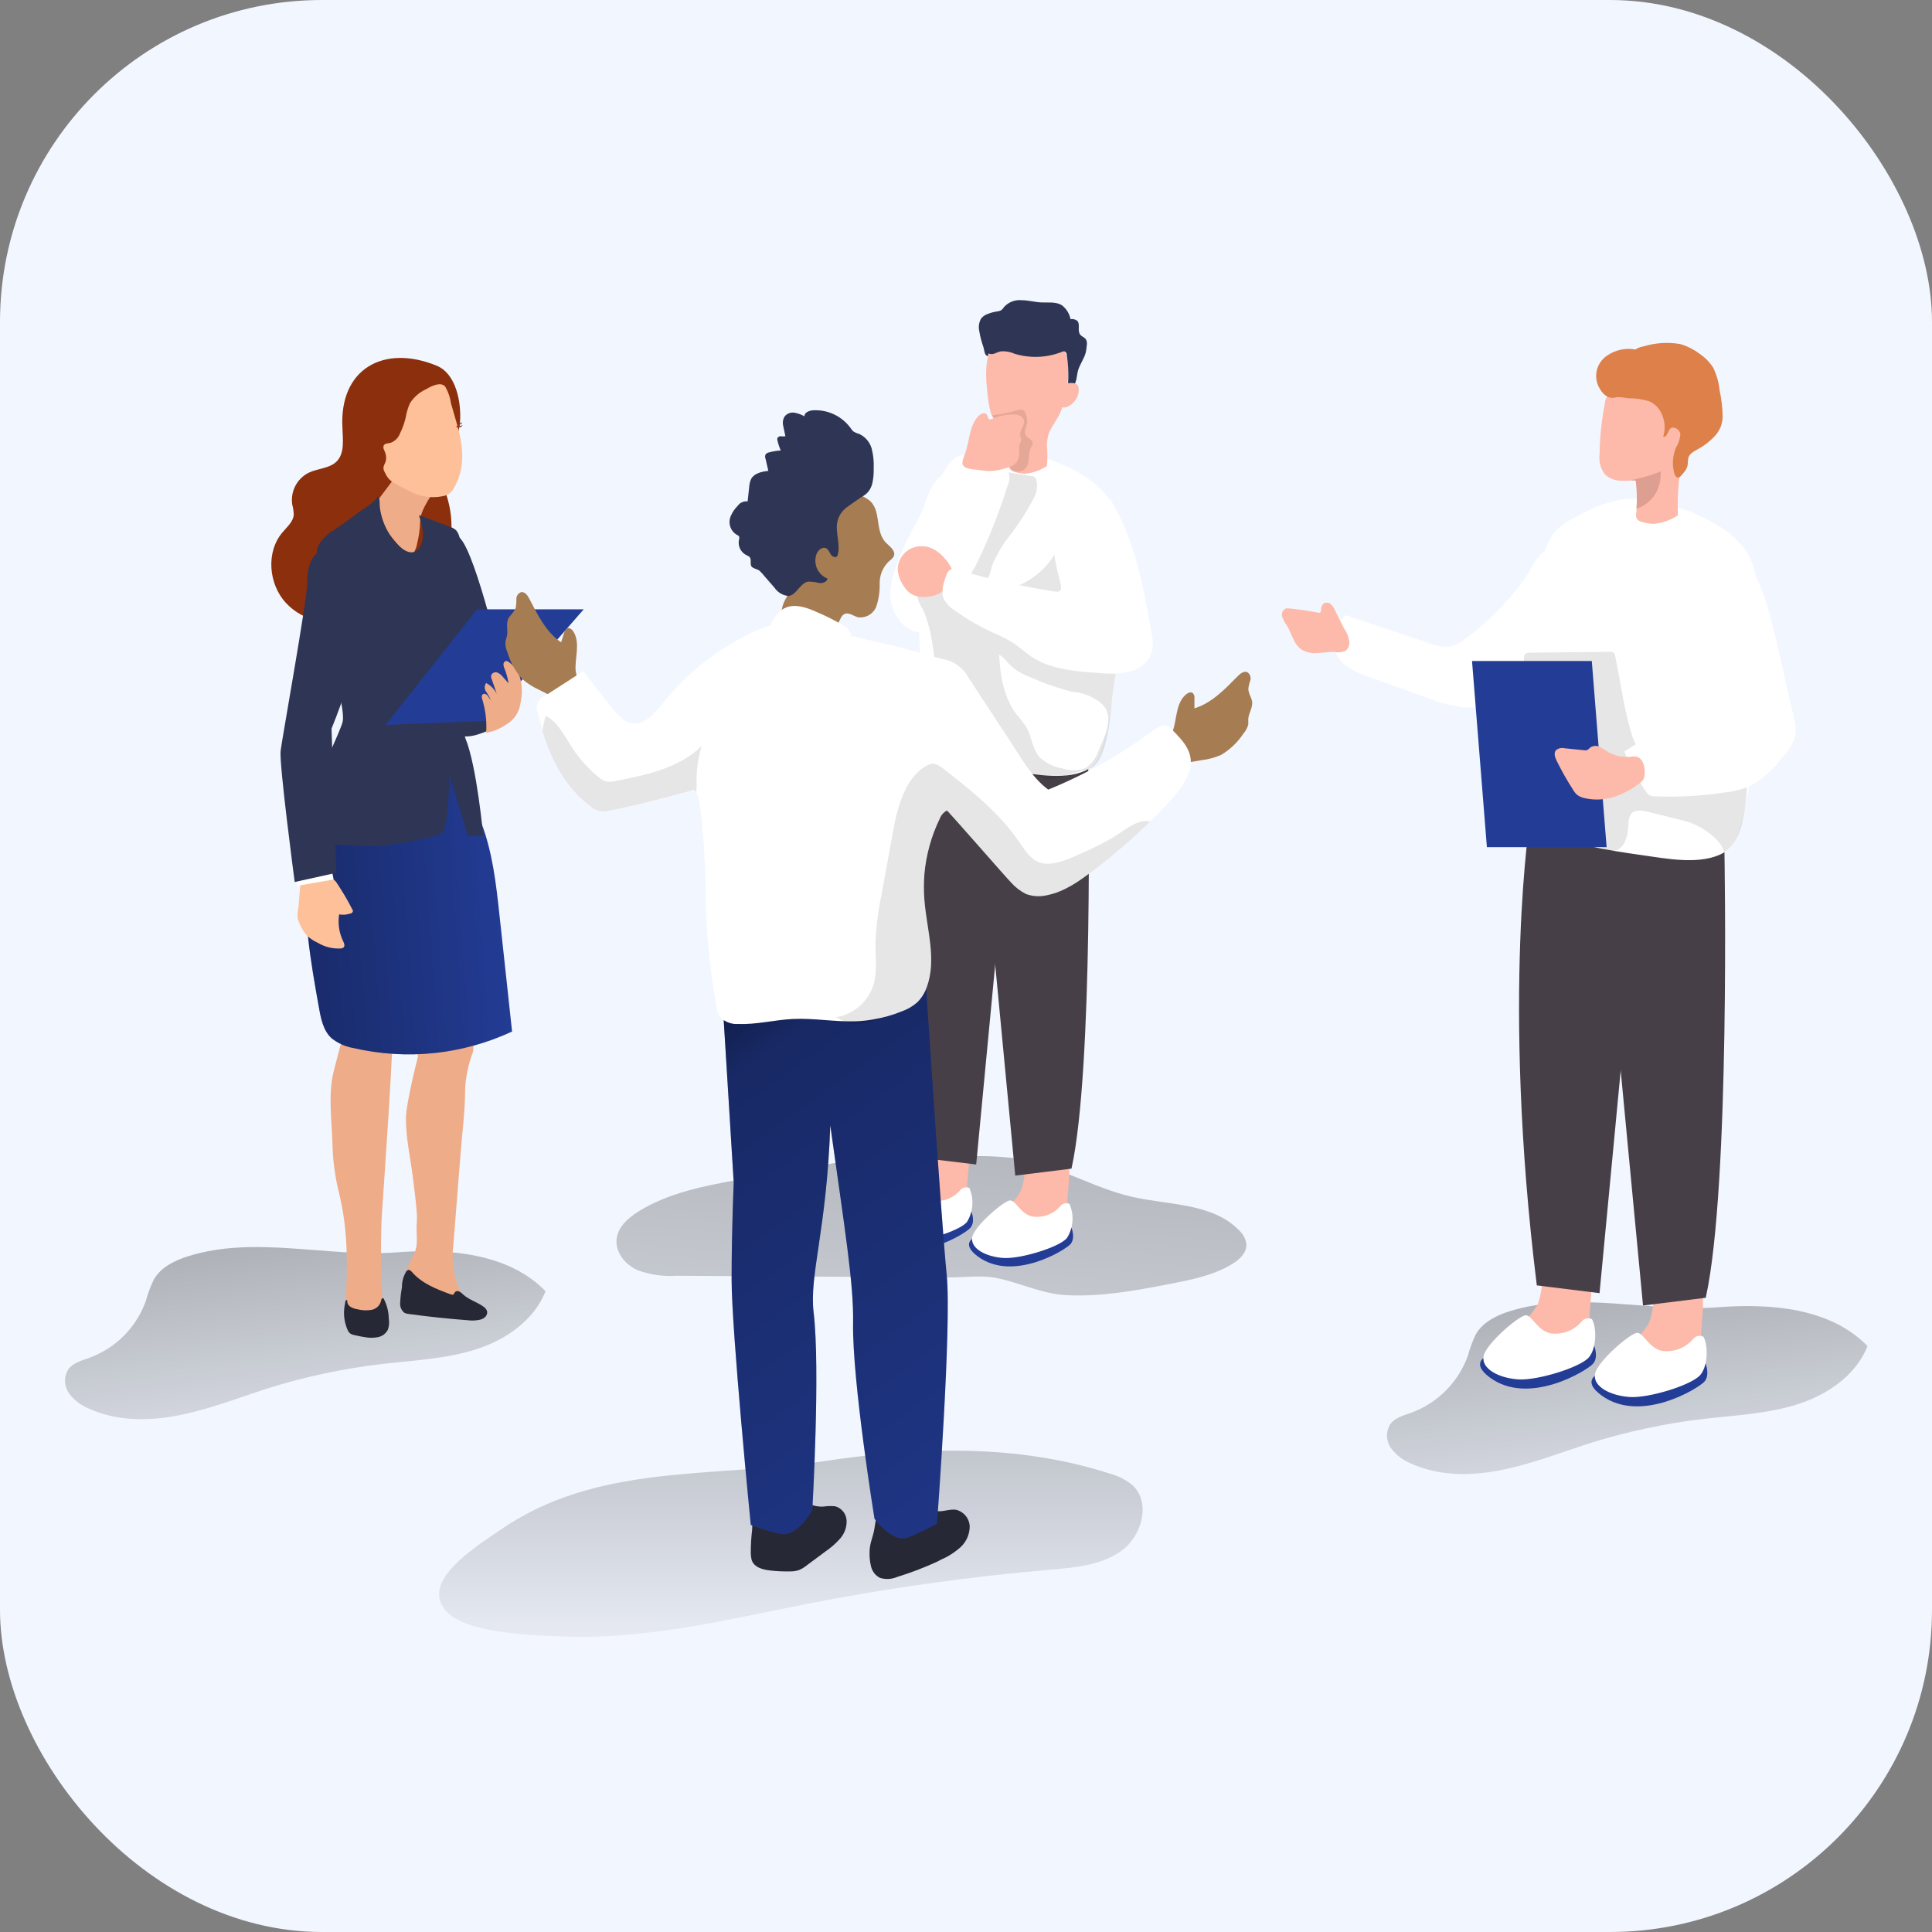 <svg width="120" height="120" viewBox="0 0 120 120" fill="none" xmlns="http://www.w3.org/2000/svg">
<rect x="0" y="0" width="120" height="120" fill="#808080" stroke="none"/>
<rect width="120" height="120" rx="20" fill="#F2F6FF"/>
<path d="M68.879 91.514C69.425 91.649 69.933 91.909 70.363 92.272C71.482 93.334 70.937 95.368 69.697 96.292C68.457 97.217 66.82 97.355 65.28 97.493C60.161 97.932 55.07 98.648 50.03 99.64C45.123 100.607 40.147 101.833 35.109 101.648C33.338 101.585 28.981 101.5 27.702 100.061C26.058 98.212 29.569 96.069 31.032 95.056C37.054 90.873 44.117 91.822 51.078 90.77C56.976 89.877 63.136 89.661 68.879 91.514Z" fill="url(#paint0_linear_2338_36373)"/>
<path d="M93.78 81.439C92.962 81.694 92.129 82.105 91.687 82.838C91.471 83.272 91.3 83.727 91.177 84.195C90.885 85.013 90.416 85.756 89.804 86.371C89.191 86.987 88.45 87.459 87.634 87.755C87.167 87.922 86.642 88.053 86.352 88.464C86.213 88.685 86.142 88.942 86.149 89.202C86.155 89.463 86.238 89.716 86.387 89.93C86.694 90.351 87.111 90.68 87.592 90.88C89.317 91.687 91.325 91.687 93.196 91.319C95.066 90.951 96.848 90.256 98.665 89.665C101.015 88.924 103.43 88.407 105.877 88.124C107.815 87.9 109.774 87.819 111.644 87.224C113.515 86.629 115.279 85.421 115.994 83.607C113.678 81.23 109.972 80.943 106.674 81.198C102.456 81.517 97.914 80.157 93.78 81.439Z" fill="url(#paint1_linear_2338_36373)"/>
<path d="M11.672 78.032C10.853 78.29 10.021 78.698 9.578 79.431C9.361 79.864 9.189 80.319 9.064 80.788C8.774 81.606 8.306 82.35 7.694 82.966C7.081 83.582 6.339 84.053 5.522 84.348C5.058 84.514 4.534 84.645 4.24 85.056C4.103 85.278 4.033 85.534 4.039 85.795C4.046 86.055 4.128 86.308 4.275 86.523C4.58 86.947 4.999 87.276 5.483 87.472C7.208 88.28 9.217 88.28 11.087 87.911C12.957 87.543 14.739 86.849 16.557 86.257C18.906 85.516 21.321 85 23.769 84.716C25.703 84.493 27.666 84.411 29.536 83.82C31.406 83.228 33.17 82.013 33.886 80.2C31.569 77.823 27.864 77.536 24.566 77.791C20.343 78.099 15.802 76.725 11.672 78.032Z" fill="url(#paint2_linear_2338_36373)"/>
<path d="M45.899 73.27C43.738 73.66 41.52 74.085 39.657 75.247C39.016 75.644 38.392 76.2 38.3 76.94C38.197 77.766 38.821 78.538 39.575 78.885C40.357 79.177 41.191 79.298 42.023 79.239L51.751 79.299L58.952 79.342C59.824 79.342 60.826 79.215 61.683 79.342C63.253 79.604 64.613 80.369 66.288 80.447C68.446 80.55 70.596 80.15 72.704 79.739C74.022 79.484 75.371 79.215 76.522 78.517C76.986 78.237 77.451 77.808 77.415 77.263C77.366 76.936 77.204 76.636 76.958 76.416C75.318 74.723 72.629 74.861 70.33 74.34C67.886 73.784 65.679 72.374 63.203 71.963C62.066 71.815 60.919 71.772 59.774 71.836C57.73 71.885 55.665 71.613 53.649 71.928C51.056 72.364 48.481 72.838 45.899 73.27Z" fill="url(#paint3_linear_2338_36373)"/>
<path d="M59.093 69.905C57.28 69.494 57.634 72.07 57.156 73.022C56.857 73.511 56.479 73.945 56.036 74.308C55.591 74.675 55.3 75.196 55.222 75.768C55.21 75.875 55.233 75.983 55.285 76.076C55.373 76.19 55.499 76.268 55.64 76.296C56.675 76.597 57.787 76.487 58.743 75.987C59.189 75.774 59.56 75.429 59.805 74.999C60.004 74.538 60.097 74.038 60.078 73.536C60.131 72.463 60.606 70.238 59.093 69.905Z" fill="#FDB9A9"/>
<path d="M57.468 75.198C57.468 75.198 52.307 75.417 54.493 77.04C56.678 78.662 59.948 76.647 60.274 76.26C60.6 75.874 60.334 75.258 60.334 75.258L57.468 75.198Z" fill="#233C95"/>
<path d="M60.055 75.906C59.594 76.466 57.168 77.22 56.098 77.142C55.028 77.064 54.061 76.565 54.164 75.871C54.267 75.176 56.165 73.564 56.523 73.568C56.881 73.572 57.161 74.397 57.88 74.567C58.199 74.621 58.527 74.592 58.832 74.483C59.138 74.373 59.41 74.188 59.623 73.944C59.688 73.854 59.782 73.79 59.889 73.762C59.996 73.734 60.11 73.745 60.211 73.791C60.358 74.13 60.42 74.499 60.393 74.868C60.366 75.236 60.25 75.592 60.055 75.906Z" fill="white"/>
<path d="M65.312 70.922C63.498 70.5 63.853 73.072 63.374 74.025C63.077 74.515 62.699 74.951 62.255 75.314C61.812 75.683 61.522 76.203 61.44 76.774C61.429 76.881 61.451 76.989 61.504 77.082C61.592 77.196 61.718 77.274 61.858 77.302C62.894 77.601 64.005 77.491 64.962 76.993C65.406 76.777 65.776 76.433 66.024 76.005C66.222 75.544 66.315 75.044 66.297 74.542C66.35 73.458 66.825 71.244 65.312 70.922Z" fill="#FDB9A9"/>
<path d="M63.703 76.193C63.703 76.193 58.541 76.409 60.727 78.035C62.913 79.661 66.179 77.638 66.494 77.27C66.809 76.901 66.554 76.264 66.554 76.264L63.703 76.193Z" fill="#233C95"/>
<path d="M66.273 76.894C65.813 77.458 63.39 78.209 62.317 78.134C61.243 78.06 60.28 77.557 60.383 76.863C60.485 76.168 62.384 74.553 62.742 74.56C63.099 74.567 63.383 75.389 64.099 75.555C64.419 75.609 64.747 75.58 65.053 75.471C65.359 75.362 65.631 75.176 65.845 74.932C65.909 74.843 66.003 74.779 66.11 74.751C66.216 74.723 66.329 74.733 66.429 74.78C66.576 75.119 66.639 75.488 66.612 75.856C66.585 76.225 66.469 76.581 66.273 76.894Z" fill="white"/>
<path d="M60.633 47.514L63.059 73.019L66.552 72.587C67.934 66.363 67.594 47.733 67.594 47.733L60.633 47.514Z" fill="#473F47"/>
<path d="M63.059 46.823L60.633 72.328L57.115 71.907C55.117 55.761 56.761 45.693 56.761 45.693L63.059 46.823Z" fill="#473F47"/>
<path d="M57.086 37.595C57.043 37.128 56.919 36.664 56.87 36.178C56.756 35.215 56.774 34.24 56.923 33.281C57.087 32.261 57.395 31.27 57.837 30.337C58.24 29.526 58.967 29.182 59.788 28.778C60.473 28.407 61.216 28.154 61.985 28.031C62.529 27.982 63.078 28.013 63.614 28.123C65.261 28.435 67.433 29.285 68.574 30.603C69.42 31.577 69.519 32.976 69.544 34.269C69.58 36.05 69.543 37.83 69.434 39.611C69.434 39.87 69.406 40.128 69.385 40.387C69.233 42.339 69.073 44.365 68.517 46.253C68.343 46.844 68.163 47.44 67.61 47.758C66.321 48.506 64.347 48.113 62.955 47.9C61.11 47.638 59.211 47.365 57.575 46.483C57.233 46.335 56.956 46.068 56.795 45.732C56.654 45.332 56.827 44.896 56.951 44.489C57.504 42.664 57.075 40.748 57.075 38.888C57.075 38.552 57.118 38.208 57.118 37.872C57.114 37.765 57.086 37.68 57.086 37.595Z" fill="white"/>
<path opacity="0.1" d="M61.57 30.39C61.753 30.042 61.972 29.713 62.222 29.409C62.253 29.368 62.295 29.335 62.342 29.313C62.385 29.303 62.43 29.303 62.473 29.313L64.053 29.565C64.127 29.568 64.198 29.593 64.258 29.636C64.308 29.679 64.345 29.735 64.365 29.799C64.462 30.179 64.409 30.583 64.216 30.925C63.756 31.81 63.211 32.649 62.59 33.429C62.235 33.907 61.932 34.421 61.687 34.963C61.57 35.236 61.531 35.544 61.418 35.817C61.304 36.09 61.063 35.948 60.861 35.902L58.424 35.389L57.206 35.133C57.029 35.098 56.89 35.098 56.983 34.889C57.015 34.828 57.059 34.773 57.113 34.729C57.166 34.684 57.228 34.651 57.294 34.63C57.486 34.582 57.681 34.551 57.879 34.538C58.283 34.438 58.662 34.255 58.991 34C59.251 33.832 59.499 33.645 59.731 33.44C60.61 32.636 61.01 31.446 61.57 30.39Z" fill="#020202"/>
<path d="M58.918 28.835C59.083 28.612 59.304 28.436 59.559 28.325C60.136 28.127 60.71 28.612 61.305 28.75C61.752 28.849 62.308 28.793 62.573 29.168C62.652 29.328 62.693 29.503 62.693 29.682C62.693 29.86 62.652 30.035 62.573 30.195C62.073 31.797 61.458 33.359 60.731 34.871C60.441 35.477 60.062 36.019 59.754 36.6C59.399 37.241 59.325 37.918 58.826 38.492C58.326 39.065 57.409 39.469 56.668 39.175C56.298 39.012 55.984 38.744 55.765 38.403C54.84 37.068 55.485 35.644 55.995 34.304C56.364 33.362 58.733 29.041 58.918 28.835Z" fill="white"/>
<path opacity="0.1" d="M66.885 47.971C66.266 48.084 65.529 48.531 64.888 48.41C64.176 48.07 63.407 47.864 62.62 47.804C61.558 47.68 60.449 47.199 59.432 46.873C59.003 46.775 58.605 46.571 58.274 46.281C57.654 45.636 57.838 44.602 57.966 43.716C58.15 42.422 58.122 41.106 57.884 39.82C57.791 39.214 57.633 38.62 57.413 38.049C57.218 37.602 56.914 37.312 56.988 36.781C57.052 36.313 57.374 35.764 57.898 35.718C58.176 35.727 58.446 35.811 58.681 35.959C59.347 36.316 60.064 36.568 60.807 36.706C61.71 36.818 62.627 36.671 63.45 36.282C64.274 35.893 64.97 35.279 65.458 34.51C65.943 33.745 66.425 30.213 67.782 30.702C68.22 30.889 68.612 31.169 68.931 31.523C69.25 31.878 69.487 32.297 69.627 32.753C69.893 33.673 70.003 34.63 69.953 35.587C69.925 38.066 69.432 40.599 69.117 43.061C68.993 43.993 68.848 47.454 67.615 47.758C67.364 47.808 67.126 47.921 66.885 47.971Z" fill="#020202"/>
<path d="M58.092 34.17C57.866 34.029 57.607 33.946 57.341 33.929C57.074 33.913 56.808 33.962 56.566 34.074C56.327 34.194 56.126 34.377 55.983 34.603C55.841 34.829 55.763 35.09 55.758 35.356C55.781 35.72 55.904 36.071 56.112 36.37C56.225 36.566 56.378 36.736 56.562 36.869C56.853 37.043 57.193 37.114 57.529 37.071C57.833 37.06 58.13 36.979 58.397 36.834C58.794 36.611 59.307 35.973 59.176 35.473C58.951 34.941 58.574 34.488 58.092 34.17Z" fill="#FDB9A9"/>
<path d="M69.018 31.106C70.513 33.585 71.034 36.501 71.526 39.349C71.612 39.697 71.628 40.058 71.572 40.412C71.479 40.725 71.306 41.009 71.069 41.235C70.832 41.46 70.54 41.62 70.222 41.697C69.587 41.847 68.929 41.881 68.281 41.8C66.889 41.712 65.238 41.591 64.059 40.783C63.651 40.507 63.294 40.164 62.879 39.898C62.474 39.661 62.054 39.451 61.621 39.271C60.796 38.888 60.008 38.428 59.269 37.897C59.015 37.74 58.803 37.524 58.653 37.266C58.412 36.784 58.6 36.203 58.788 35.707C58.822 35.578 58.9 35.465 59.007 35.385C59.155 35.325 59.32 35.325 59.468 35.385C61.46 35.978 63.491 36.432 65.546 36.745C66.11 36.834 65.862 36.214 65.787 35.892C65.663 35.44 65.564 34.983 65.49 34.521C65.417 33.855 65.508 33.183 65.755 32.561C66.002 31.939 66.397 31.387 66.907 30.953C67.169 30.709 67.501 30.553 67.856 30.507C68.081 30.519 68.301 30.578 68.501 30.681C68.702 30.785 68.878 30.929 69.018 31.106Z" fill="white"/>
<path d="M61.461 25.303C61.407 25.057 61.369 24.807 61.347 24.556C61.227 23.493 61.124 22.388 61.645 21.474C61.861 21.09 62.175 20.77 62.555 20.547C62.935 20.325 63.367 20.207 63.808 20.207C64.248 20.207 64.681 20.325 65.061 20.547C65.441 20.77 65.755 21.09 65.97 21.474C66.274 22.047 66.406 22.695 66.349 23.341C66.292 23.983 66.173 24.619 65.995 25.239C65.825 25.898 65.393 26.302 65.145 26.908C65.06 27.169 65.021 27.442 65.028 27.715C65.064 28.125 65.064 28.536 65.028 28.945C64.624 29.21 64.163 29.374 63.682 29.423C63.457 29.419 63.233 29.381 63.02 29.31C62.899 29.286 62.792 29.216 62.722 29.115C62.69 29.026 62.683 28.931 62.701 28.838C62.701 28.75 62.722 28.665 62.722 28.576C62.772 28.134 62.764 27.688 62.701 27.248C62.557 26.904 62.32 26.607 62.017 26.391C61.723 26.095 61.529 25.715 61.461 25.303Z" fill="#FDB9A9"/>
<path opacity="0.1" d="M61.724 25.785C62.202 25.725 62.676 25.629 63.14 25.498C63.3 25.452 63.495 25.413 63.615 25.526C63.669 25.589 63.706 25.665 63.721 25.746C63.779 25.905 63.806 26.073 63.799 26.242C63.771 26.383 63.732 26.521 63.682 26.656C63.66 26.724 63.651 26.795 63.658 26.866C63.665 26.937 63.686 27.005 63.721 27.067C63.835 27.223 64.076 27.273 64.129 27.46C64.182 27.648 64.044 27.723 64.001 27.854C63.955 28.011 63.923 28.172 63.906 28.335C63.902 28.524 63.873 28.711 63.821 28.892C63.782 28.985 63.723 29.067 63.647 29.134C63.572 29.2 63.482 29.248 63.385 29.274C63.287 29.298 63.185 29.3 63.086 29.279C62.987 29.258 62.895 29.215 62.815 29.154C62.609 28.933 62.484 28.65 62.46 28.35L62.269 27.397C62.213 27.065 62.127 26.739 62.014 26.423C61.899 26.203 61.767 25.993 61.617 25.796L61.724 25.785Z" fill="#020202"/>
<path d="M31.564 44.064C31.564 44.064 31.784 44.953 29.676 45.619C27.568 46.285 26.789 44.064 26.789 44.064C26.789 44.064 30.785 42.508 31.564 44.064Z" fill="#2F3554"/>
<path d="M20.728 66.533L20.972 65.594L21.61 63.175C21.628 63.06 21.68 62.953 21.759 62.867C21.854 62.785 22.152 63.703 22.279 63.692C22.975 63.652 23.673 63.703 24.355 63.844C24.539 63.88 23.792 74.28 23.728 75.3C23.576 77.638 23.7 82.261 24.043 82.233C23.36 82.289 21.96 82.367 21.666 82.059C21.135 81.528 22.045 78.102 21.053 74.082C20.81 73.093 20.674 72.081 20.65 71.064C20.611 69.587 20.363 67.971 20.728 66.533Z" fill="#EFAC88"/>
<path d="M25.615 78.102C25.692 77.962 25.756 77.815 25.806 77.663C25.969 77.142 25.845 76.6 25.881 76.076C25.902 75.799 25.902 75.521 25.881 75.244C25.824 74.535 25.732 73.827 25.643 73.118C25.491 71.924 25.211 70.681 25.211 69.473C25.211 68.541 25.962 65.615 25.962 65.615L25.211 61.8H29.023C29.023 61.8 29.512 64.988 29.377 65.343C29.099 66.066 28.936 66.829 28.892 67.603C28.892 68.974 28.707 70.362 28.601 71.73C28.481 73.224 28.363 74.719 28.247 76.214C28.204 76.753 28.158 77.277 28.116 77.826C28.083 78.617 28.23 79.405 28.544 80.132C28.665 80.462 28.799 80.869 28.569 81.138C28.339 81.407 27.836 81.315 27.506 81.138C27.038 80.824 26.543 80.552 26.026 80.327C25.82 80.28 25.624 80.2 25.445 80.09C25.091 79.82 25.091 79.282 25.253 78.867C25.36 78.606 25.48 78.35 25.615 78.102Z" fill="#EFAC88"/>
<path d="M28.068 33.472C28.068 33.472 27.636 32.331 28.617 33.472C29.599 34.613 31.175 41.357 31.175 41.357C31.175 41.357 28.968 43.384 28.341 42.983C27.714 42.583 28.068 33.472 28.068 33.472Z" fill="#2F3554"/>
<path d="M27.123 22.714C28.359 23.224 28.66 25.055 28.572 26.214C28.462 27.662 27.247 29.111 27.665 30.567C27.938 31.313 28.065 32.104 28.04 32.898C27.962 33.688 27.474 34.496 26.705 34.669C26.521 34.693 26.341 34.741 26.17 34.811C25.951 34.969 25.781 35.187 25.681 35.438C24.965 36.887 23.704 37.992 22.174 38.513C20.647 38.977 18.841 38.619 17.76 37.45C16.68 36.281 16.51 34.294 17.537 33.075C17.831 32.721 18.228 32.399 18.246 31.945C18.235 31.736 18.203 31.528 18.15 31.325C18.093 30.933 18.161 30.532 18.344 30.18C18.527 29.828 18.816 29.542 19.17 29.363C19.744 29.087 20.474 29.101 20.917 28.654C21.413 28.141 21.292 27.322 21.271 26.61C21.048 22.887 23.857 21.371 27.123 22.714Z" fill="#8B2F0C"/>
<path d="M19.072 53.823C18.774 56.728 19.291 59.7 19.812 62.597C19.932 63.278 20.081 64.014 20.588 64.482C20.986 64.801 21.459 65.013 21.962 65.098C25.266 65.864 28.732 65.502 31.806 64.071L31.024 56.844C30.818 54.921 30.595 52.948 29.904 51.134C29.777 50.798 27.779 47.454 28.253 47.167C27.311 47.748 26.217 47.663 25.136 47.914C23.858 48.214 22.627 48.691 21.48 49.331C20.893 49.59 20.383 49.999 20.002 50.516C19.621 51.033 19.382 51.64 19.309 52.278C19.202 52.788 19.122 53.304 19.072 53.823Z" fill="#233C95"/>
<path d="M19.072 53.823C18.774 56.728 19.291 59.7 19.812 62.597C19.932 63.278 20.081 64.014 20.588 64.482C20.986 64.801 21.459 65.013 21.962 65.098C25.266 65.864 28.732 65.502 31.806 64.071L31.024 56.844C30.818 54.921 30.595 52.948 29.904 51.134C29.777 50.798 27.779 47.454 28.253 47.167C27.311 47.748 26.217 47.663 25.136 47.914C23.858 48.214 22.627 48.691 21.48 49.331C20.893 49.59 20.383 49.999 20.002 50.516C19.621 51.033 19.382 51.64 19.309 52.278C19.202 52.788 19.122 53.304 19.072 53.823Z" fill="url(#paint4_linear_2338_36373)"/>
<path d="M27.06 30.39C27.06 30.39 26.1 31.609 26.097 32.356C26.087 32.851 26.019 33.343 25.895 33.822C25.895 33.822 25.742 34.715 25.247 34.368C24.751 34.021 23.008 31.683 23.008 31.683L24.91 29.147L27.06 30.39Z" fill="#EFAC88"/>
<path d="M30.012 51.917C30.012 51.917 29.622 47.578 28.9 45.839C28.699 45.208 28.651 44.539 28.758 43.887C28.903 42.349 29.371 40.876 29.622 39.356C29.699 38.676 29.649 37.988 29.474 37.326C29.209 36.008 28.9 34.7 28.546 33.401C28.514 33.234 28.443 33.077 28.337 32.944C28.216 32.834 28.072 32.753 27.915 32.707L26.02 31.998C26.218 32.608 26.406 33.288 26.133 33.869C26.067 34.038 25.941 34.178 25.779 34.262C25.425 34.407 25.071 34.173 24.787 33.908C24.358 33.491 24.027 32.984 23.817 32.423C23.71 32.131 23.636 31.828 23.593 31.52C23.565 31.301 23.629 30.982 23.462 30.829C23.193 31.304 22.637 31.538 22.215 31.867C21.794 32.197 21.252 32.576 20.742 32.93C20.317 33.161 19.97 33.514 19.746 33.943C19.637 34.306 19.637 34.693 19.746 35.056C19.835 35.459 19.973 35.853 20.047 36.26C20.118 36.778 20.161 37.299 20.175 37.822C20.26 38.599 20.398 39.37 20.59 40.128C20.661 40.592 20.705 41.059 20.721 41.527C20.721 41.527 21.429 44.163 21.287 44.808C21.146 45.452 19.821 47.943 19.746 49.034C19.672 50.125 20.172 52.417 20.172 52.417C20.172 52.417 21.397 52.498 22.757 52.551C24.358 52.611 27.263 51.935 27.479 51.719C27.763 51.435 27.919 49.413 27.894 48.063C28.538 50.16 29.045 51.917 29.045 51.917H30.012Z" fill="#2F3554"/>
<path d="M20.584 54.57C20.85 54.648 20.939 54.886 21.137 55.183C21.402 55.597 21.647 56.024 21.87 56.462C21.901 56.492 21.918 56.534 21.918 56.577C21.918 56.62 21.901 56.662 21.87 56.692C21.844 56.717 21.81 56.732 21.774 56.735C21.548 56.816 21.303 56.837 21.066 56.795C20.975 57.362 21.062 57.944 21.314 58.46C21.374 58.584 21.438 58.75 21.339 58.849C21.293 58.885 21.237 58.906 21.179 58.91C20.673 58.942 20.168 58.819 19.734 58.556C19.482 58.445 19.252 58.29 19.054 58.099C18.785 57.779 18.588 57.406 18.477 57.004C18.477 56.748 18.502 56.493 18.551 56.242C18.551 56.125 18.671 54.599 18.707 54.599L20.351 54.535C20.43 54.535 20.509 54.547 20.584 54.57Z" fill="#FDC099"/>
<path d="M20.591 53.965L20.722 54.627L18.438 55.024V54.262L20.591 53.965Z" fill="white"/>
<path d="M20.592 45.254C20.592 45.254 22.41 40.883 22.162 39.342C21.914 37.801 20.869 34.205 20.096 34.237C19.324 34.269 19.08 35.3 19.08 36.256C19.08 37.213 17.528 45.838 17.429 46.635C17.33 47.432 18.304 54.783 18.304 54.783L20.89 54.212L20.592 45.254Z" fill="#2F3554"/>
<path d="M27.552 23.929C27.594 23.953 27.63 23.986 27.659 24.024C27.843 24.343 27.963 24.694 28.013 25.059C28.512 26.83 29.193 28.516 28.218 30.273C28.148 30.418 28.048 30.546 27.924 30.649C27.797 30.736 27.652 30.794 27.499 30.819C26.782 30.967 26.035 30.848 25.399 30.486C25.034 30.312 24.679 30.118 24.336 29.905C24.188 29.8 24.066 29.662 23.982 29.501C23.904 29.334 23.776 29.172 23.829 28.977C23.869 28.842 23.946 28.725 23.975 28.587C24.004 28.371 23.964 28.152 23.861 27.96C23.837 27.919 23.822 27.873 23.815 27.826C23.809 27.778 23.813 27.73 23.826 27.684C23.89 27.531 24.102 27.542 24.265 27.503C24.398 27.453 24.519 27.375 24.619 27.274C24.719 27.173 24.797 27.052 24.846 26.919C25.003 26.602 25.122 26.268 25.2 25.923C25.25 25.626 25.335 25.335 25.456 25.059C25.692 24.679 26.034 24.376 26.44 24.187C26.72 24.024 27.244 23.738 27.552 23.929Z" fill="#FDC099"/>
<path d="M28.336 26.504L28.495 26.366C28.495 26.366 28.541 26.465 28.598 26.454C28.648 26.441 28.697 26.422 28.743 26.398C28.743 26.398 28.655 26.525 28.595 26.536C28.511 26.547 28.427 26.547 28.343 26.536L28.336 26.504Z" fill="#8A3C1F"/>
<path d="M28.477 26.376L28.544 26.256C28.544 26.256 28.597 26.306 28.632 26.284C28.66 26.265 28.685 26.242 28.707 26.217C28.707 26.217 28.686 26.316 28.65 26.337C28.596 26.359 28.541 26.376 28.484 26.387L28.477 26.376Z" fill="#8A3C1F"/>
<path d="M36.255 37.847H29.627L23.945 45.031L30.198 44.779L36.255 37.847Z" fill="#233C95"/>
<path d="M32.321 43.724C32.329 43.654 32.342 43.586 32.359 43.518C32.443 43.073 32.431 42.616 32.324 42.176C32.217 41.732 31.944 41.346 31.562 41.095C31.534 41.078 31.503 41.063 31.47 41.053C31.419 41.053 31.371 41.072 31.334 41.107C31.297 41.142 31.275 41.19 31.272 41.24C31.271 41.342 31.294 41.443 31.339 41.535C31.456 41.826 31.538 42.13 31.584 42.441L31.251 42.062C31.159 41.938 31.037 41.839 30.896 41.775C30.824 41.747 30.742 41.748 30.67 41.779C30.598 41.809 30.541 41.866 30.51 41.938C30.494 42.026 30.506 42.117 30.546 42.197L30.858 43.1C30.713 42.811 30.481 42.574 30.195 42.424C30.138 42.502 30.107 42.596 30.107 42.693C30.107 42.79 30.138 42.884 30.195 42.962C30.308 43.124 30.404 43.298 30.482 43.479C30.408 43.391 30.34 43.298 30.28 43.199C30.206 43.111 30.064 43.054 29.979 43.132C29.894 43.21 29.922 43.32 29.947 43.416C30.16 44.093 30.244 44.804 30.195 45.513L30.592 45.424C30.906 45.32 31.203 45.17 31.474 44.981C31.699 44.847 31.892 44.665 32.038 44.448C32.185 44.23 32.281 43.983 32.321 43.724Z" fill="#EFAC88"/>
<path d="M73.665 43.132C73.785 43.029 73.973 42.951 74.094 43.054C74.131 43.096 74.158 43.145 74.175 43.198C74.191 43.251 74.196 43.307 74.189 43.362V43.996C75.27 43.667 76.085 42.799 76.878 41.998C77.044 41.828 77.289 41.644 77.494 41.765C77.569 41.82 77.624 41.896 77.654 41.983C77.684 42.071 77.686 42.165 77.661 42.254C77.6 42.424 77.558 42.601 77.537 42.781C77.537 43.072 77.746 43.323 77.774 43.61C77.806 43.965 77.565 44.283 77.533 44.638V44.992C77.48 45.208 77.374 45.407 77.225 45.573C76.869 46.111 76.395 46.561 75.84 46.891C75.46 47.056 75.058 47.164 74.646 47.213L73.36 47.432C73.235 47.465 73.103 47.465 72.978 47.432C72.592 47.301 72.471 46.671 72.486 46.324C72.542 46 72.662 45.69 72.84 45.413C73.105 44.677 73.024 43.67 73.665 43.132Z" fill="#A67C52"/>
<path d="M35.616 39.228C35.531 39.094 35.375 38.966 35.23 39.026C35.182 39.055 35.141 39.094 35.109 39.14C35.078 39.185 35.056 39.237 35.045 39.292L34.851 39.894C33.916 39.26 33.395 38.191 32.877 37.188C32.768 36.975 32.591 36.731 32.357 36.784C32.272 36.816 32.2 36.874 32.149 36.948C32.098 37.023 32.072 37.112 32.073 37.202C32.078 37.383 32.065 37.563 32.035 37.741C31.949 38.017 31.68 38.198 31.56 38.449C31.425 38.775 31.56 39.158 31.485 39.512C31.461 39.625 31.411 39.735 31.393 39.866C31.379 40.088 31.422 40.31 31.517 40.511C31.696 41.131 32.013 41.703 32.445 42.183C32.759 42.452 33.11 42.675 33.487 42.845L34.652 43.437C34.76 43.501 34.881 43.54 35.007 43.55C35.414 43.55 35.715 42.976 35.807 42.64C35.85 42.316 35.832 41.987 35.754 41.669C35.69 40.872 36.062 39.948 35.616 39.228Z" fill="#A67C52"/>
<path d="M46.679 96.863C46.684 96.891 46.694 96.919 46.707 96.944C46.867 97.355 47.373 97.493 47.813 97.543C48.222 97.591 48.634 97.611 49.045 97.603C49.241 97.608 49.436 97.58 49.623 97.522C49.797 97.446 49.961 97.347 50.108 97.228L51.291 96.349C51.625 96.122 51.929 95.853 52.195 95.548C52.462 95.241 52.601 94.843 52.584 94.436C52.573 94.234 52.498 94.04 52.371 93.883C52.244 93.725 52.071 93.611 51.876 93.558C51.628 93.533 51.378 93.54 51.132 93.579C50.625 93.604 49.917 93.395 49.715 92.87C49.662 92.647 49.537 92.447 49.361 92.3C49.188 92.223 48.997 92.201 48.812 92.236C48.399 92.253 47.992 92.333 47.604 92.474C47.409 92.543 47.233 92.656 47.089 92.803C46.944 92.951 46.834 93.128 46.768 93.324C46.722 93.505 46.704 93.693 46.715 93.88C46.736 94.263 46.736 94.648 46.715 95.031C46.657 95.513 46.63 95.998 46.633 96.484C46.636 96.611 46.651 96.738 46.679 96.863Z" fill="#262836"/>
<path d="M58.18 97.012C57.383 97.376 56.563 97.689 55.725 97.947C55.389 98.092 55.013 98.113 54.663 98.007C54.523 97.937 54.401 97.838 54.304 97.715C54.207 97.593 54.139 97.45 54.103 97.299C54.028 96.999 53.997 96.69 54.011 96.381C54.011 95.867 54.224 95.471 54.305 94.982C54.379 94.557 54.44 94.128 54.5 93.703C54.585 93.094 54.663 92.484 54.741 91.872L56.866 92.329C57.089 92.375 57.302 93.235 57.433 93.416C57.534 93.549 57.663 93.658 57.812 93.736C57.96 93.814 58.123 93.858 58.29 93.866C58.644 93.884 59.023 93.717 59.388 93.777C59.623 93.835 59.833 93.968 59.985 94.156C60.137 94.344 60.224 94.577 60.231 94.819C60.228 95.06 60.176 95.299 60.077 95.519C59.978 95.74 59.836 95.938 59.657 96.101C59.298 96.424 58.887 96.685 58.443 96.873L58.18 97.012Z" fill="#262836"/>
<path d="M58.198 94.635C57.64 94.952 57.06 95.231 56.462 95.467L56.402 95.492C55.417 95.874 54.316 94.33 54.316 94.33C54.316 94.33 52.923 85.729 52.987 82.165C53.03 79.718 52.452 76.228 51.57 69.898C51.351 76.363 50.256 79.204 50.536 81.521C50.961 85.045 50.454 93.799 50.454 93.799C50.454 93.799 49.523 95.502 48.499 95.272H48.439C47.824 95.131 47.22 94.945 46.632 94.716C46.632 94.716 45.442 82.672 45.442 79.484C45.442 76.296 45.573 73.462 45.573 73.462L44.953 63.391L47.606 59.54L47.822 59.448L48.028 59.246L50.968 57.089C50.968 57.089 50.968 57.592 50.915 58.453L53.196 59.678L53.419 59.845L53.643 59.901L57.472 60.571C57.472 60.571 58.478 76.009 58.8 79.168C59.123 82.328 58.198 94.635 58.198 94.635Z" fill="#233C95"/>
<path d="M58.198 94.635C57.64 94.952 57.06 95.231 56.462 95.467L56.402 95.492C55.417 95.874 54.316 94.33 54.316 94.33C54.316 94.33 52.923 85.729 52.987 82.165C53.03 79.718 52.452 76.228 51.57 69.898C51.351 76.363 50.256 79.204 50.536 81.521C50.961 85.045 50.454 93.799 50.454 93.799C50.454 93.799 49.523 95.502 48.499 95.272H48.439C47.824 95.131 47.22 94.945 46.632 94.716C46.632 94.716 45.442 82.672 45.442 79.484C45.442 76.296 45.573 73.462 45.573 73.462L44.953 63.391L47.606 59.54L47.822 59.448L48.028 59.246L50.968 57.089C50.968 57.089 50.968 57.592 50.915 58.453L53.196 59.678L53.419 59.845L53.643 59.901L57.472 60.571C57.472 60.571 58.478 76.009 58.8 79.168C59.123 82.328 58.198 94.635 58.198 94.635Z" fill="url(#paint5_linear_2338_36373)"/>
<path d="M55.024 33.706C55.265 33.947 55.626 34.194 55.527 34.513C55.474 34.683 55.293 34.783 55.173 34.903C55 35.078 54.864 35.285 54.772 35.513C54.68 35.741 54.635 35.986 54.638 36.231C54.653 36.712 54.585 37.191 54.436 37.648C54.353 37.878 54.194 38.072 53.985 38.197C53.776 38.323 53.53 38.373 53.288 38.339C53.009 38.261 52.729 38.02 52.46 38.134C52.254 38.222 52.19 38.488 52.084 38.665C51.931 38.893 51.718 39.074 51.467 39.187C51.217 39.3 50.939 39.34 50.667 39.303C50.125 39.224 49.602 39.045 49.126 38.775C48.922 38.697 48.746 38.56 48.62 38.382C48.537 38.211 48.517 38.017 48.563 37.833C48.662 37.269 49.052 36.805 49.367 36.32C49.952 35.423 50.302 34.394 50.387 33.327C50.444 32.583 50.387 31.765 50.865 31.201C51.514 30.418 53.08 30.425 53.884 30.999C54.808 31.591 54.284 32.937 55.024 33.706Z" fill="#A67C52"/>
<path d="M54.064 30.337C53.969 30.522 53.825 30.677 53.649 30.787C53.295 30.996 52.99 31.24 52.647 31.471C52.322 31.689 52.094 32.024 52.009 32.406C51.864 33.114 52.246 33.855 52.009 34.531C51.928 34.666 51.701 34.584 51.609 34.45C51.517 34.315 51.471 34.145 51.333 34.064C51.099 33.929 50.812 34.156 50.713 34.418C50.609 34.71 50.622 35.032 50.749 35.315C50.877 35.598 51.108 35.821 51.396 35.938C51.364 36.154 51.081 36.242 50.861 36.21C50.643 36.15 50.418 36.122 50.192 36.125C49.685 36.221 49.483 36.944 48.987 37.018C48.813 37.005 48.643 36.953 48.492 36.865C48.34 36.778 48.21 36.657 48.112 36.511L47.496 35.803C47.398 35.677 47.29 35.558 47.174 35.449C47.036 35.339 46.819 35.332 46.692 35.201C46.564 35.07 46.692 34.769 46.568 34.606C46.506 34.549 46.434 34.506 46.355 34.478C46.178 34.389 46.037 34.241 45.955 34.06C45.874 33.878 45.858 33.675 45.909 33.483C45.923 33.434 45.923 33.382 45.909 33.334C45.888 33.27 45.81 33.238 45.746 33.206C45.558 33.088 45.418 32.906 45.353 32.693C45.288 32.48 45.302 32.251 45.392 32.048C45.491 31.811 45.637 31.597 45.821 31.417C45.888 31.32 45.982 31.243 46.09 31.195C46.199 31.146 46.319 31.129 46.437 31.145L46.533 30.259C46.541 30.079 46.584 29.902 46.66 29.738C46.862 29.384 47.326 29.292 47.723 29.246L47.553 28.509C47.533 28.464 47.522 28.415 47.522 28.366C47.522 28.316 47.533 28.267 47.553 28.222C47.606 28.157 47.682 28.113 47.765 28.098C48.004 28.035 48.248 27.995 48.495 27.978C48.403 27.773 48.333 27.56 48.286 27.34C48.275 27.298 48.275 27.255 48.286 27.213C48.307 27.173 48.34 27.14 48.38 27.12C48.419 27.099 48.465 27.09 48.509 27.096C48.599 27.113 48.692 27.113 48.782 27.096C48.782 27.096 48.647 26.479 48.64 26.423C48.619 26.326 48.617 26.226 48.635 26.129C48.652 26.032 48.689 25.939 48.743 25.856C48.815 25.77 48.908 25.705 49.013 25.665C49.118 25.626 49.231 25.615 49.342 25.633C49.562 25.672 49.774 25.749 49.969 25.859C49.947 25.622 50.252 25.505 50.496 25.484C50.952 25.458 51.406 25.547 51.818 25.744C52.229 25.941 52.584 26.239 52.849 26.61C52.89 26.677 52.94 26.738 52.997 26.791C53.106 26.862 53.226 26.915 53.352 26.947C53.543 27.032 53.713 27.158 53.849 27.317C53.986 27.476 54.086 27.663 54.142 27.864C54.245 28.267 54.286 28.682 54.266 29.097C54.277 29.415 54.247 29.733 54.177 30.043C54.15 30.145 54.112 30.243 54.064 30.337Z" fill="#2F3554"/>
<path d="M50.702 38.003C51.265 38.24 51.812 38.513 52.339 38.821C52.501 38.907 52.643 39.028 52.753 39.175C52.811 39.257 52.846 39.352 52.856 39.451C52.866 39.55 52.85 39.651 52.81 39.742C52.661 39.997 52.328 39.901 52.07 39.813C50.876 39.338 49.59 39.296 48.364 39.299C48.28 39.312 48.194 39.301 48.115 39.268C48.036 39.234 47.968 39.181 47.918 39.111C47.888 39.029 47.877 38.941 47.886 38.854C47.894 38.767 47.922 38.683 47.968 38.608C48.616 37.323 49.657 37.528 50.702 38.003Z" fill="white"/>
<path d="M73.857 47.974C73.613 48.583 73.252 49.138 72.794 49.607C72.358 50.1 71.905 50.575 71.434 51.024C70.324 52.101 69.152 53.111 67.923 54.05C67.048 54.726 66.113 55.392 65.022 55.605C64.588 55.708 64.133 55.679 63.715 55.523C63.369 55.346 63.059 55.106 62.801 54.815C62.486 54.503 58.872 50.344 58.812 50.344C58.608 50.454 58.451 50.634 58.369 50.851C57.846 51.93 57.523 53.096 57.416 54.29C57.374 54.826 57.374 55.363 57.416 55.899C57.558 57.716 58.196 59.59 57.565 61.304C57.442 61.669 57.235 61.999 56.959 62.268C56.693 62.498 56.387 62.678 56.056 62.799C55.474 63.04 54.867 63.214 54.246 63.316C53.895 63.38 53.54 63.419 53.183 63.433C51.862 63.483 50.544 63.224 49.223 63.292C48.096 63.348 46.984 63.646 45.858 63.6C45.65 63.616 45.442 63.586 45.247 63.513C45.052 63.439 44.876 63.324 44.731 63.175C44.604 62.979 44.525 62.755 44.501 62.523C44.062 60.115 43.835 57.673 43.824 55.226C43.824 54.096 43.64 49.965 43.261 49.204C43.215 49.111 43.166 49.065 43.116 49.08C41.855 49.434 39.148 50.142 37.866 50.369C37.681 50.414 37.488 50.423 37.299 50.397C37.105 50.347 36.923 50.256 36.768 50.128C35.181 48.963 34.288 47.227 33.725 45.399C33.615 45.045 33.516 44.691 33.424 44.336C33.376 44.242 33.347 44.139 33.338 44.033C33.33 43.928 33.343 43.821 33.376 43.721C33.409 43.62 33.461 43.527 33.53 43.446C33.599 43.366 33.684 43.3 33.778 43.252C33.8 43.24 33.822 43.229 33.846 43.221L36.222 41.69L37.994 43.95C38.348 44.389 38.752 44.864 39.315 44.928C40.087 45.006 40.668 44.304 41.143 43.706C42.682 41.773 44.655 40.23 46.903 39.203C47.232 39.045 47.58 38.926 47.937 38.849L48.026 38.828C48.077 38.814 48.129 38.803 48.181 38.796C48.644 38.754 49.109 38.782 49.563 38.878C52.58 39.387 55.564 40.072 58.5 40.929C58.852 40.981 59.186 41.115 59.476 41.321C59.766 41.526 60.003 41.797 60.169 42.112C60.994 43.355 61.798 44.613 62.627 45.856C63.336 46.919 64.044 48.265 65.107 49.044C67.405 48.113 69.574 46.89 71.561 45.406C71.841 45.197 72.195 44.97 72.518 45.109C72.621 45.159 72.713 45.229 72.79 45.314C73.552 46.076 74.239 46.819 73.857 47.974Z" fill="white"/>
<path d="M91.049 39.646C90.734 39.915 90.354 40.097 89.947 40.174C89.575 40.189 89.204 40.124 88.86 39.983L83.589 38.212C83.191 38.521 82.926 38.97 82.846 39.468C82.766 39.965 82.877 40.474 83.157 40.893C83.603 41.513 84.372 41.807 85.091 42.066L88.704 43.366C89.414 43.659 90.162 43.851 90.925 43.936C91.988 44.007 93.026 43.667 94.035 43.331C95.116 42.976 96.299 42.526 96.816 41.51C97.333 40.493 96.958 39.154 97.11 37.967C97.213 37.195 97.553 36.455 97.539 35.675C97.521 35.009 96.99 34.007 96.196 34.145C95.513 34.266 95.055 35.456 94.694 35.955C93.677 37.367 92.448 38.612 91.049 39.646Z" fill="white"/>
<path d="M82.928 37.925C82.87 37.784 82.785 37.656 82.68 37.546C82.626 37.492 82.557 37.455 82.482 37.439C82.408 37.424 82.33 37.43 82.259 37.457C82.189 37.5 82.133 37.562 82.098 37.635C82.062 37.709 82.048 37.791 82.057 37.872C82.064 37.927 82.052 37.984 82.021 38.031C81.998 38.048 81.971 38.059 81.942 38.063C81.914 38.066 81.885 38.063 81.858 38.052C81.26 37.935 80.654 37.847 80.045 37.787C79.994 37.78 79.943 37.78 79.892 37.787C79.793 37.822 79.711 37.893 79.663 37.987C79.615 38.08 79.604 38.189 79.634 38.29C79.7 38.49 79.799 38.678 79.928 38.846C80.236 39.352 80.353 40.022 80.849 40.351C81.151 40.526 81.501 40.599 81.848 40.56C82.202 40.543 82.538 40.479 82.886 40.493C83.117 40.543 83.358 40.517 83.573 40.419C83.652 40.358 83.716 40.279 83.757 40.188C83.799 40.097 83.817 39.998 83.81 39.898C83.774 39.585 83.661 39.285 83.481 39.027C83.289 38.665 83.105 38.297 82.928 37.925Z" fill="#FDB9A9"/>
<path d="M97.627 77.61C95.608 77.153 96.005 80.019 95.474 81.082C95.138 81.619 94.717 82.097 94.227 82.499C93.77 82.945 93.341 83.49 93.316 84.124C93.302 84.247 93.327 84.371 93.387 84.479C93.49 84.602 93.631 84.687 93.787 84.72C94.942 85.052 96.181 84.925 97.245 84.365C97.743 84.127 98.157 83.743 98.432 83.264C98.652 82.75 98.757 82.193 98.736 81.634C98.782 80.458 99.31 77.986 97.627 77.61Z" fill="#FDB9A9"/>
<path d="M95.843 83.504C95.843 83.504 90.097 83.749 92.531 85.555C94.964 87.362 98.595 85.112 98.949 84.702C99.303 84.291 99.017 83.586 99.017 83.586L95.843 83.504Z" fill="#233C95"/>
<path d="M98.698 84.298C98.185 84.921 95.486 85.761 94.292 85.676C93.098 85.591 92.025 85.031 92.142 84.259C92.258 83.487 94.37 81.691 94.766 81.694C95.163 81.698 95.475 82.619 96.275 82.81C96.633 82.868 97 82.832 97.34 82.709C97.68 82.585 97.983 82.376 98.22 82.102C98.293 82.002 98.397 81.931 98.516 81.9C98.635 81.869 98.76 81.88 98.872 81.932C99.148 82.339 99.212 83.674 98.698 84.298Z" fill="white"/>
<path d="M104.554 78.74C102.535 78.272 102.932 81.135 102.401 82.197C102.068 82.742 101.647 83.227 101.154 83.632C100.697 84.078 100.272 84.624 100.247 85.258C100.231 85.38 100.255 85.504 100.314 85.612C100.416 85.738 100.559 85.823 100.718 85.853C101.872 86.184 103.109 86.057 104.172 85.499C104.67 85.26 105.084 84.876 105.359 84.397C105.579 83.883 105.683 83.327 105.663 82.768C105.709 81.574 106.237 79.094 104.554 78.74Z" fill="#FDB9A9"/>
<path d="M102.764 84.61C102.764 84.61 97.019 84.851 99.452 86.657C101.886 88.464 105.52 86.222 105.871 85.807C106.222 85.393 105.938 84.688 105.938 84.688L102.764 84.61Z" fill="#233C95"/>
<path d="M105.62 85.389C105.107 86.019 102.407 86.856 101.214 86.77C100.02 86.685 98.947 86.129 99.063 85.353C99.18 84.578 101.292 82.782 101.688 82.785C102.085 82.789 102.397 83.71 103.197 83.898C103.555 83.955 103.921 83.92 104.262 83.796C104.602 83.672 104.905 83.463 105.142 83.189C105.214 83.09 105.319 83.019 105.438 82.988C105.556 82.957 105.682 82.968 105.794 83.019C106.07 83.441 106.134 84.762 105.62 85.389Z" fill="white"/>
<path d="M99.352 52.682L102.051 81.088L105.947 80.607C107.485 73.678 107.109 52.937 107.109 52.937L99.352 52.682Z" fill="#473F47"/>
<path d="M102.05 51.913L99.35 80.32L95.454 79.838C93.229 61.864 95.06 50.674 95.06 50.674L102.05 51.913Z" fill="#473F47"/>
<path d="M95.395 41.641C95.35 41.12 95.211 40.603 95.155 40.071C95.028 38.999 95.048 37.914 95.215 36.848C95.398 35.712 95.74 34.608 96.231 33.568C96.681 32.668 97.493 32.285 98.403 31.835C99.166 31.421 99.994 31.14 100.851 31.003C101.457 30.947 102.068 30.98 102.664 31.102C104.496 31.456 106.915 32.398 108.166 33.844C109.108 34.931 109.229 36.486 109.25 37.925C109.29 39.911 109.249 41.894 109.126 43.876C109.126 44.163 109.09 44.45 109.069 44.737C108.899 46.912 108.715 49.168 108.102 51.269C107.907 51.928 107.702 52.59 107.092 52.944C105.676 53.78 103.462 53.32 101.914 53.104C99.855 52.81 97.744 52.505 95.92 51.51C95.541 51.343 95.233 51.046 95.052 50.674C94.892 50.227 95.087 49.742 95.225 49.289C95.842 47.259 95.364 45.126 95.364 43.054C95.364 42.678 95.413 42.296 95.413 41.92C95.41 41.828 95.395 41.733 95.395 41.641Z" fill="white"/>
<path opacity="0.1" d="M101.15 51.177C101.136 50.959 101.19 50.743 101.303 50.557C101.537 50.27 101.983 50.33 102.341 50.419L104.654 50.993C105.529 51.209 106.871 52.055 107.098 52.937C107.987 52.314 108.217 51.265 108.384 50.192C108.55 49.119 108.558 47.025 108.738 45.941C107.607 46.755 106.259 47.214 104.866 47.259C103.552 47.294 101.901 47.259 101.423 45.842C100.874 44.184 100.683 42.445 100.318 40.745C100.319 40.705 100.311 40.666 100.295 40.63C100.278 40.595 100.254 40.563 100.223 40.538C100.193 40.513 100.157 40.496 100.119 40.487C100.081 40.477 100.041 40.477 100.003 40.486L95.008 40.539C94.93 40.535 94.853 40.55 94.781 40.582C94.636 40.67 94.636 40.879 94.661 41.046C94.847 42.174 95.413 43.206 96.266 43.968C96.673 44.322 96.939 44.556 97.016 45.084C97.112 45.707 97.087 46.37 97.151 47.004C97.26 48.336 97.552 49.648 98.019 50.901C98.734 52.682 101.016 54.075 101.15 51.177Z" fill="#020202"/>
<path d="M99.79 52.619H92.354L91.43 41.056H98.869L99.79 52.619Z" fill="#233C95"/>
<path d="M99.356 28.151C99.36 27.605 99.394 27.06 99.459 26.518C99.508 26.047 99.583 25.572 99.675 25.101C99.68 24.965 99.714 24.831 99.775 24.708C99.836 24.586 99.922 24.479 100.029 24.393C100.758 23.942 101.602 23.711 102.459 23.727C102.971 23.646 103.494 23.772 103.913 24.077C104.332 24.382 104.613 24.841 104.694 25.353C104.711 25.453 104.72 25.555 104.719 25.657C104.847 26.851 104.538 28.041 104.365 29.228C104.23 30.147 104.181 31.077 104.22 32.005C103.771 32.304 103.254 32.486 102.718 32.537C102.467 32.536 102.218 32.495 101.981 32.413C101.914 32.4 101.851 32.375 101.794 32.338C101.738 32.301 101.689 32.253 101.651 32.197C101.615 32.098 101.606 31.991 101.627 31.888C101.64 31.792 101.648 31.695 101.651 31.598C101.69 31.055 101.68 30.509 101.619 29.968C101.621 29.946 101.618 29.923 101.61 29.901C101.602 29.88 101.59 29.861 101.573 29.844C101.536 29.834 101.497 29.834 101.46 29.844H101.308C101.038 29.866 100.767 29.866 100.497 29.844C100.173 29.809 99.873 29.66 99.65 29.423C99.394 29.052 99.288 28.597 99.356 28.151Z" fill="#FDB9A9"/>
<path d="M100.453 24.651C100.265 24.729 100.054 24.729 99.865 24.651C99.668 24.546 99.504 24.386 99.394 24.191C99.173 23.858 99.092 23.452 99.169 23.06C99.246 22.668 99.475 22.322 99.805 22.097C100.06 21.918 100.347 21.791 100.651 21.724C100.956 21.657 101.27 21.652 101.576 21.708C101.737 21.605 101.918 21.537 102.108 21.509C102.838 21.287 103.611 21.239 104.364 21.371C104.791 21.495 105.192 21.696 105.547 21.963C105.892 22.19 106.185 22.487 106.408 22.834C106.624 23.279 106.759 23.759 106.808 24.251C106.924 24.777 106.987 25.314 106.996 25.852C106.995 26.087 106.951 26.32 106.865 26.54C106.758 26.782 106.605 27.001 106.415 27.184C106.136 27.465 105.817 27.703 105.469 27.893C105.228 28.027 104.949 28.166 104.867 28.431C104.843 28.555 104.831 28.681 104.832 28.807C104.818 28.992 104.743 29.167 104.619 29.306C104.534 29.398 104.389 29.621 104.265 29.66C104.141 29.699 104.035 29.543 103.999 29.416C103.848 28.879 103.885 28.306 104.105 27.794C104.262 27.544 104.353 27.259 104.371 26.965C104.343 26.678 103.95 26.447 103.762 26.61C103.574 26.773 103.539 27.198 103.305 27.117C103.571 26.288 103.227 25.247 102.43 24.921C102.004 24.792 101.561 24.73 101.116 24.736C100.903 24.693 100.688 24.67 100.471 24.666L100.453 24.651Z" fill="#DD8049"/>
<path d="M101.312 29.823C101.942 29.704 102.558 29.521 103.151 29.278C103.204 31.194 101.645 31.591 101.645 31.591C101.684 31.048 101.674 30.503 101.614 29.962C101.615 29.916 101.599 29.871 101.568 29.837C101.531 29.827 101.491 29.827 101.454 29.837H101.312V29.823Z" fill="#DE9F93"/>
<path d="M110.526 40.656L111.411 44.531C111.503 44.853 111.543 45.188 111.528 45.523C111.465 46.15 111.036 46.667 110.625 47.142C110.12 47.812 109.485 48.373 108.758 48.793C108.254 49.015 107.719 49.159 107.171 49.218C105.724 49.437 104.259 49.519 102.796 49.462C102.681 49.465 102.566 49.442 102.46 49.395C102.354 49.327 102.267 49.235 102.205 49.126C101.693 48.353 101.253 47.535 100.891 46.681C102.063 45.892 103.349 45.289 104.706 44.893C104.979 44.842 105.235 44.719 105.446 44.538C105.584 44.366 105.675 44.161 105.712 43.943C106.289 41.464 104.957 38.7 106.024 36.387C106.629 35.07 107.922 33.656 108.857 35.417C109.739 37.021 110.122 38.892 110.526 40.656Z" fill="white"/>
<path d="M99.874 46.71C99.714 46.59 99.545 46.483 99.367 46.391C99.277 46.346 99.177 46.325 99.077 46.329C98.977 46.333 98.879 46.363 98.793 46.416C98.715 46.472 98.655 46.565 98.559 46.596C98.496 46.611 98.431 46.611 98.368 46.596L97.185 46.476C97.092 46.453 96.994 46.452 96.9 46.472C96.806 46.493 96.718 46.536 96.643 46.596C96.491 46.77 96.583 47.043 96.686 47.252C96.989 47.868 97.327 48.466 97.699 49.044C97.766 49.162 97.851 49.27 97.95 49.363C98.087 49.466 98.244 49.537 98.411 49.572C99.02 49.713 99.657 49.686 100.253 49.494C100.844 49.3 101.396 49.001 101.882 48.612C101.952 48.561 102.013 48.498 102.063 48.428C102.112 48.341 102.141 48.244 102.148 48.144C102.205 47.688 102.059 46.951 101.464 46.983C100.918 47.079 100.356 46.982 99.874 46.71Z" fill="#FDB9A9"/>
<path d="M25.236 78.97C25.26 78.931 25.296 78.9 25.339 78.882C25.438 78.85 25.53 78.938 25.597 79.016C26.21 79.725 27.128 80.079 28.006 80.398C28.059 80.415 28.126 80.433 28.169 80.398C28.211 80.362 28.211 80.323 28.229 80.288C28.262 80.244 28.308 80.213 28.361 80.199C28.414 80.185 28.47 80.191 28.52 80.213C28.616 80.265 28.703 80.332 28.778 80.412C29.133 80.738 29.639 80.869 30.029 81.159C30.132 81.223 30.211 81.321 30.252 81.436C30.265 81.499 30.262 81.564 30.244 81.626C30.225 81.688 30.192 81.744 30.146 81.79C30.049 81.886 29.925 81.95 29.791 81.974C29.548 82.024 29.298 82.034 29.051 82.002C27.825 81.91 26.604 81.78 25.388 81.613C25.293 81.606 25.201 81.581 25.115 81.538C25.022 81.463 24.949 81.365 24.904 81.253C24.858 81.141 24.842 81.02 24.857 80.901C24.87 80.584 24.907 80.269 24.967 79.958C24.959 79.61 25.053 79.267 25.236 78.97Z" fill="#262836"/>
<path d="M21.771 81.17C21.912 81.251 22.067 81.305 22.228 81.326C22.506 81.395 22.796 81.406 23.078 81.358C23.219 81.331 23.349 81.266 23.453 81.168C23.557 81.07 23.631 80.944 23.666 80.805C23.666 80.72 23.73 80.6 23.804 80.638C23.821 80.65 23.834 80.666 23.843 80.685C24.039 81.064 24.143 81.484 24.148 81.91C24.188 82.138 24.168 82.372 24.091 82.59C24.029 82.71 23.94 82.815 23.832 82.895C23.723 82.976 23.597 83.03 23.464 83.054C23.201 83.104 22.931 83.104 22.667 83.054C22.441 83.019 22.217 82.977 21.998 82.92C21.9 82.906 21.807 82.867 21.729 82.806C21.662 82.743 21.611 82.666 21.58 82.58C21.399 82.158 21.332 81.696 21.385 81.241C21.395 81.144 21.411 81.048 21.434 80.954C21.434 80.911 21.463 80.724 21.523 80.745C21.583 80.766 21.569 80.791 21.569 80.833C21.57 80.878 21.578 80.922 21.594 80.964C21.632 81.049 21.693 81.12 21.771 81.17Z" fill="#262836"/>
<path d="M60.822 20.549C60.763 20.284 60.808 20.007 60.947 19.773C61.062 19.639 61.213 19.54 61.382 19.487C61.559 19.42 61.741 19.372 61.928 19.345C62.021 19.337 62.111 19.31 62.193 19.267C62.26 19.21 62.318 19.143 62.364 19.069C62.501 18.917 62.672 18.799 62.864 18.726C63.055 18.653 63.261 18.626 63.465 18.647C63.873 18.647 64.273 18.767 64.68 18.785C65.088 18.803 65.58 18.729 65.948 18.955C66.23 19.166 66.423 19.474 66.49 19.82C66.633 19.799 66.779 19.834 66.898 19.915C67.121 20.121 66.898 20.539 67.093 20.783C67.185 20.9 67.348 20.95 67.447 21.074C67.51 21.192 67.529 21.329 67.5 21.46C67.49 21.604 67.47 21.747 67.44 21.888C67.341 22.278 67.085 22.597 66.965 22.99C66.905 23.195 66.891 23.412 66.841 23.617C66.702 24.072 66.48 24.497 66.186 24.871C66.39 23.939 66.413 22.977 66.253 22.037C66.256 21.994 66.246 21.951 66.224 21.913C66.202 21.876 66.168 21.846 66.129 21.828C66.072 21.815 66.013 21.824 65.963 21.853C65.019 22.226 63.978 22.267 63.008 21.97C62.733 21.847 62.43 21.798 62.13 21.828C62.009 21.864 61.891 21.908 61.775 21.959C61.654 22.005 61.521 22.005 61.4 21.959C61.375 22.011 61.362 22.068 61.361 22.126C61.131 22.073 61.145 21.74 61.081 21.555C60.963 21.229 60.877 20.892 60.822 20.549Z" fill="#2F3554"/>
<path d="M66.937 23.925C66.961 23.961 66.976 24.003 66.983 24.046C67.031 24.289 66.987 24.542 66.859 24.754C66.734 24.969 66.547 25.142 66.324 25.25C66.266 25.284 66.201 25.304 66.135 25.31C66.068 25.317 66.001 25.308 65.938 25.285C65.876 25.243 65.825 25.188 65.789 25.122C65.753 25.057 65.732 24.985 65.729 24.91C65.695 24.759 65.695 24.602 65.728 24.451C65.761 24.3 65.826 24.158 65.92 24.035C66 23.954 66.097 23.89 66.203 23.848C66.309 23.805 66.422 23.784 66.536 23.787C66.609 23.78 66.683 23.788 66.752 23.812C66.821 23.836 66.884 23.875 66.937 23.925Z" fill="#FDB9A9"/>
<path d="M63.422 27.291C63.44 27.436 63.326 27.563 63.312 27.709C63.298 27.854 63.312 28.027 63.312 28.187C63.305 28.388 63.238 28.583 63.121 28.747C62.98 28.889 62.802 28.988 62.607 29.034C62.209 29.183 61.786 29.259 61.36 29.26C61.184 29.25 61.009 29.228 60.836 29.193C60.556 29.147 59.83 29.172 59.773 28.789C59.791 28.579 59.848 28.375 59.944 28.187C59.975 28.084 60.004 27.981 60.032 27.879C60.06 27.776 60.099 27.624 60.128 27.496C60.262 26.887 60.354 26.207 60.836 25.792C60.957 25.682 61.158 25.605 61.268 25.725C61.378 25.845 61.339 26.019 61.467 26.051C61.511 26.055 61.556 26.047 61.598 26.029C62.072 25.814 62.591 25.718 63.11 25.75C63.208 25.755 63.302 25.785 63.385 25.836C63.468 25.887 63.537 25.959 63.585 26.044C63.723 26.398 63.27 26.752 63.38 27.106C63.401 27.166 63.415 27.228 63.422 27.291Z" fill="#FDB9A9"/>
<path d="M62.366 40.907C62.272 40.812 62.167 40.727 62.055 40.653C62.126 41.967 62.342 43.341 63.146 44.383C63.355 44.621 63.55 44.872 63.73 45.134C64.085 45.729 64.113 46.501 64.566 47.025C64.965 47.407 65.472 47.655 66.019 47.734C66.495 47.9 67.016 47.879 67.478 47.677C67.845 47.401 68.117 47.017 68.254 46.579C68.562 45.846 69.129 44.786 68.661 43.993C68.328 43.43 67.28 42.983 66.642 42.983C65.767 42.761 64.911 42.466 64.085 42.101C63.671 41.959 63.283 41.751 62.937 41.485C62.731 41.311 62.561 41.095 62.366 40.907Z" fill="white"/>
<path opacity="0.1" d="M43.586 46.334C43.338 47.137 43.231 47.976 43.27 48.814C43.272 48.942 43.258 49.069 43.231 49.193C43.185 49.101 43.136 49.055 43.086 49.069C41.825 49.423 39.119 50.132 37.836 50.359C37.651 50.403 37.459 50.413 37.27 50.387C37.075 50.337 36.894 50.245 36.738 50.118C35.151 48.952 34.258 47.217 33.695 45.389C33.735 45.072 33.805 44.76 33.904 44.457C34.659 44.864 35.052 45.7 35.523 46.419C35.977 47.119 36.536 47.744 37.181 48.272C37.309 48.391 37.461 48.48 37.627 48.534C37.824 48.572 38.026 48.564 38.219 48.51C40.146 48.145 42.186 47.705 43.586 46.334Z" fill="#020202"/>
<path opacity="0.1" d="M71.432 51.032C70.323 52.108 69.151 53.119 67.922 54.057C67.047 54.733 66.112 55.399 65.021 55.612C64.587 55.715 64.132 55.686 63.714 55.53C63.367 55.353 63.058 55.113 62.8 54.822C62.484 54.51 58.871 50.351 58.811 50.351C58.607 50.461 58.45 50.641 58.368 50.858C57.844 51.937 57.522 53.103 57.415 54.298C57.373 54.833 57.373 55.371 57.415 55.906C57.557 57.723 58.195 59.597 57.564 61.312C57.441 61.676 57.233 62.006 56.958 62.275C56.691 62.502 56.385 62.679 56.055 62.799C55.343 63.082 54.616 63.325 53.876 63.525C53.518 63.633 53.14 63.656 52.771 63.593C52.559 63.55 52.024 63.171 51.875 63.189C52.416 63.111 52.924 62.884 53.343 62.532C53.761 62.181 54.074 61.721 54.245 61.202C54.496 60.383 54.372 59.505 54.376 58.648C54.407 57.653 54.526 56.663 54.73 55.69L55.488 51.542C55.743 50.125 56.261 48.113 57.734 47.475C58.028 47.347 58.35 47.556 58.605 47.755C60.313 49.094 62.052 50.465 63.278 52.261C63.632 52.76 63.955 53.323 64.514 53.55C65.074 53.777 65.807 53.575 66.413 53.331C67.316 52.966 68.196 52.543 69.045 52.066C69.683 51.712 70.526 50.907 71.319 51.003C71.358 51.009 71.396 51.018 71.432 51.032Z" fill="#020202"/>
<defs>
<linearGradient id="paint0_linear_2338_36373" x1="49.123" y1="73.947" x2="49.123" y2="105.464" gradientUnits="userSpaceOnUse">
<stop offset="0.01"/>
<stop offset="0.08" stop-opacity="0.69"/>
<stop offset="0.21" stop-opacity="0.32"/>
<stop offset="1" stop-opacity="0"/>
</linearGradient>
<linearGradient id="paint1_linear_2338_36373" x1="99.278" y1="71.871" x2="102.668" y2="99.399" gradientUnits="userSpaceOnUse">
<stop offset="0.01"/>
<stop offset="0.08" stop-opacity="0.69"/>
<stop offset="0.21" stop-opacity="0.32"/>
<stop offset="1" stop-opacity="0"/>
</linearGradient>
<linearGradient id="paint2_linear_2338_36373" x1="17.169" y1="68.453" x2="20.559" y2="95.981" gradientUnits="userSpaceOnUse">
<stop offset="0.01"/>
<stop offset="0.08" stop-opacity="0.69"/>
<stop offset="0.21" stop-opacity="0.32"/>
<stop offset="1" stop-opacity="0"/>
</linearGradient>
<linearGradient id="paint3_linear_2338_36373" x1="59.976" y1="48.527" x2="55.527" y2="108.602" gradientUnits="userSpaceOnUse">
<stop offset="0.01"/>
<stop offset="0.08" stop-opacity="0.69"/>
<stop offset="0.21" stop-opacity="0.32"/>
<stop offset="1" stop-opacity="0"/>
</linearGradient>
<linearGradient id="paint4_linear_2338_36373" x1="13.485" y1="57.301" x2="31.636" y2="56.005" gradientUnits="userSpaceOnUse">
<stop offset="0.01"/>
<stop offset="0.08" stop-opacity="0.69"/>
<stop offset="0.21" stop-opacity="0.32"/>
<stop offset="1" stop-opacity="0"/>
</linearGradient>
<linearGradient id="paint5_linear_2338_36373" x1="37.652" y1="57.482" x2="71.563" y2="104.96" gradientUnits="userSpaceOnUse">
<stop offset="0.01"/>
<stop offset="0.08" stop-opacity="0.69"/>
<stop offset="0.21" stop-opacity="0.32"/>
<stop offset="1" stop-opacity="0"/>
</linearGradient>
</defs>
</svg>
